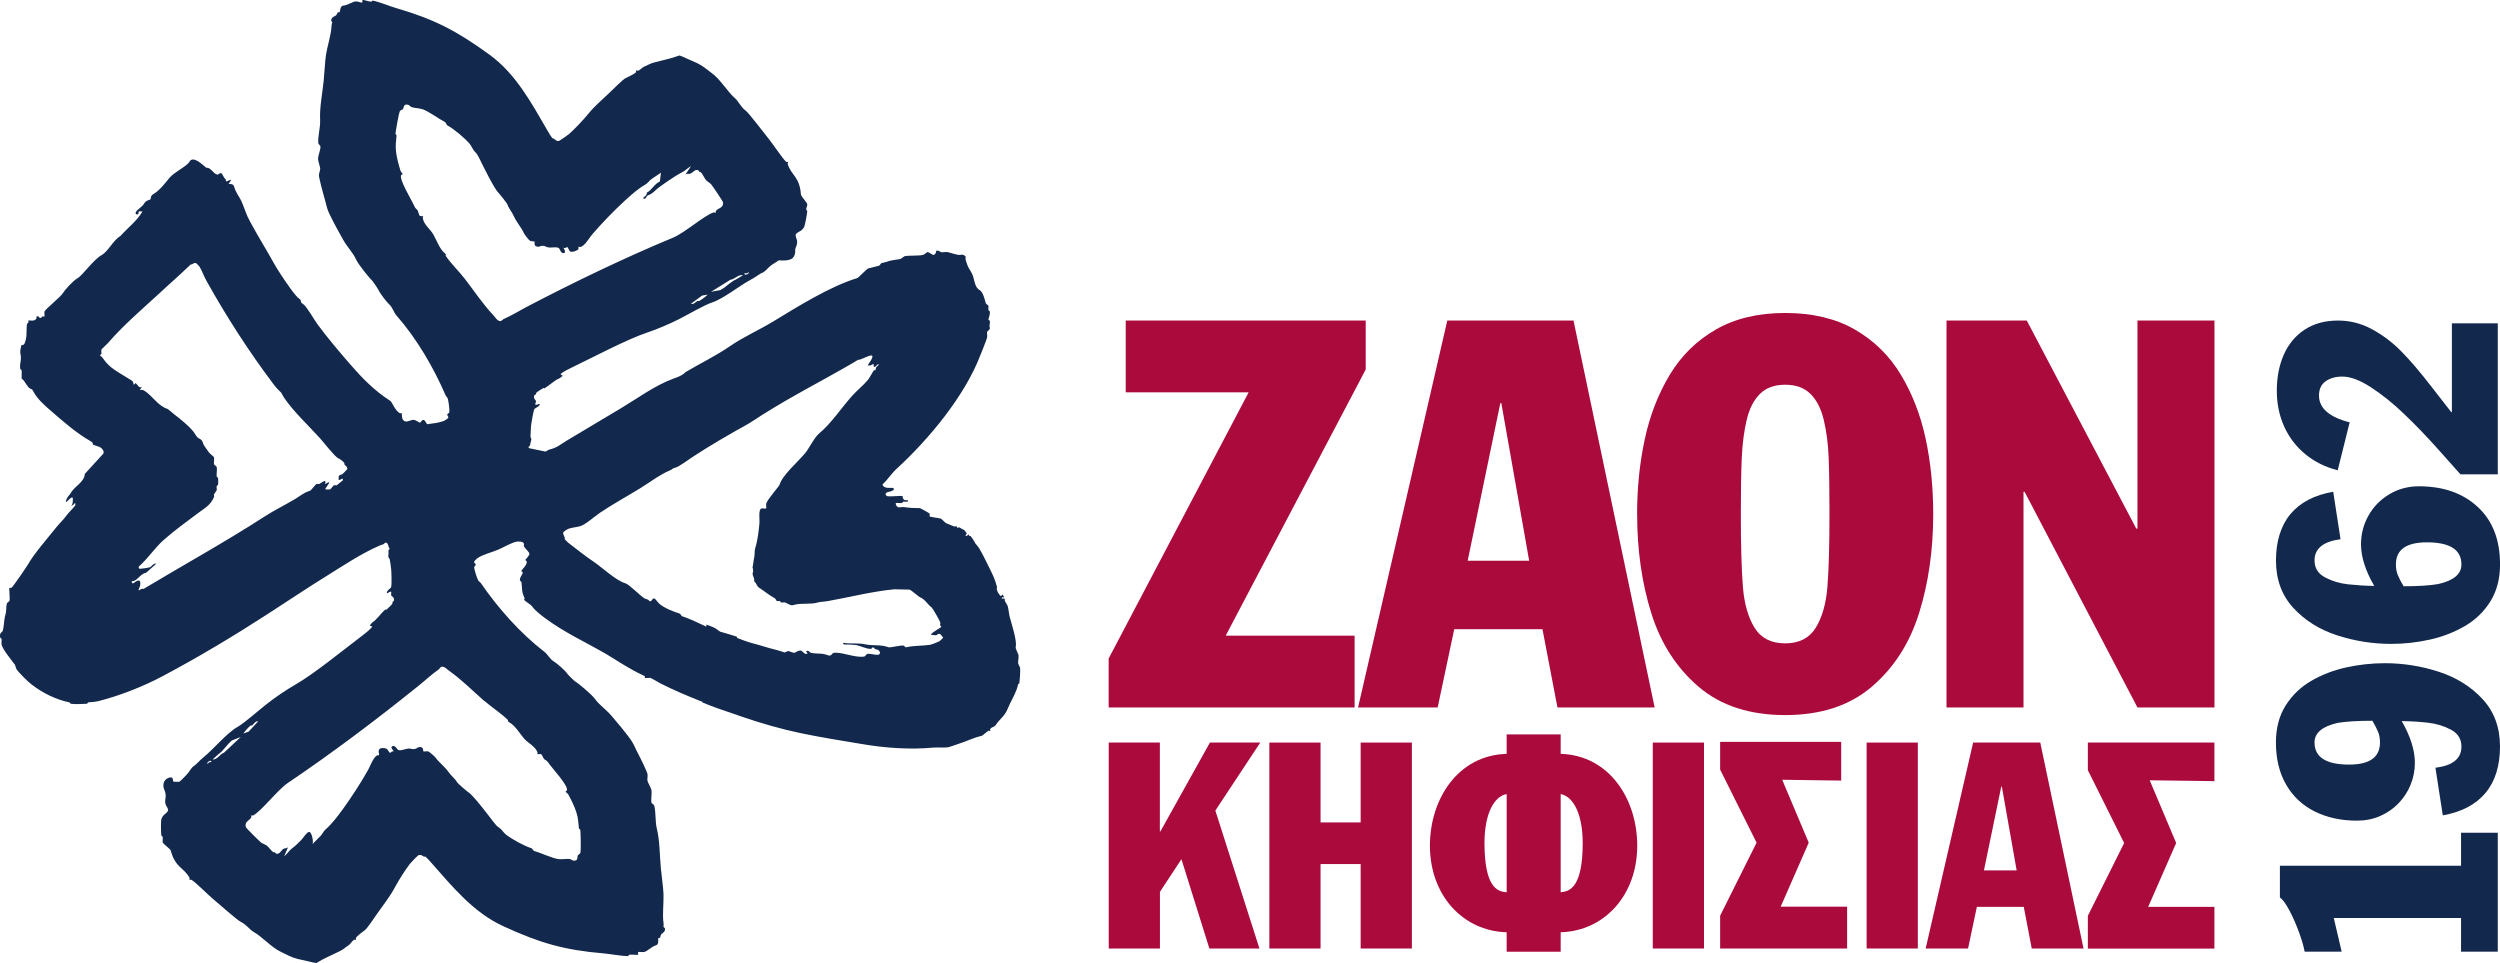 <svg width="122" height="47" viewBox="0 0 122 47" fill="none" xmlns="http://www.w3.org/2000/svg">
<g clip-path="url(#clip0_1175_7687)">
<path d="M66.105 31.023V34.525H54.102V32.136L60.934 19.145H54.935V15.643H66.647V18.031L59.814 31.021H66.105V31.023Z" fill="#AB0A3D"/>
<path d="M66.273 34.525L70.628 15.643H76.787L80.747 34.525H76.004L75.272 30.705H70.967L70.158 34.525H66.273ZM73.216 19.672L71.623 27.365H74.623L73.265 19.672H73.213H73.216Z" fill="#AB0A3D"/>
<path d="M79.89 25.088C79.89 23.811 80.016 22.593 80.264 21.436C80.512 20.28 80.918 19.233 81.481 18.296C82.044 17.359 82.793 16.622 83.732 16.082C84.67 15.542 85.799 15.273 87.12 15.273C88.441 15.273 89.582 15.542 90.521 16.084C91.46 16.626 92.208 17.361 92.765 18.292C93.324 19.222 93.725 20.262 93.972 21.41C94.218 22.558 94.341 23.784 94.341 25.088C94.341 26.841 94.11 28.454 93.65 29.924C93.19 31.396 92.42 32.592 91.341 33.514C90.262 34.435 88.855 34.896 87.12 34.896C85.385 34.896 83.969 34.435 82.892 33.514C81.815 32.592 81.045 31.396 80.583 29.924C80.123 28.451 79.892 26.839 79.892 25.088H79.89ZM84.953 25.085C84.953 26.648 84.988 27.837 85.055 28.656C85.121 29.474 85.314 30.134 85.626 30.639C85.939 31.144 86.436 31.396 87.115 31.396C87.795 31.396 88.289 31.144 88.605 30.639C88.917 30.134 89.109 29.474 89.176 28.656C89.243 27.837 89.278 26.648 89.278 25.085C89.278 23.894 89.265 22.968 89.237 22.303C89.209 21.638 89.129 21.032 88.999 20.488C88.868 19.942 88.652 19.521 88.35 19.222C88.05 18.924 87.638 18.775 87.115 18.775C86.593 18.775 86.183 18.924 85.885 19.222C85.585 19.521 85.372 19.938 85.242 20.477C85.113 21.017 85.033 21.621 85.001 22.292C84.968 22.963 84.953 23.894 84.953 25.085Z" fill="#AB0A3D"/>
<path d="M94.99 34.525V15.643H98.907L104.25 25.796H104.308V15.643H108.066V34.525H104.308L98.799 23.997H98.747V34.525H94.99Z" fill="#AB0A3D"/>
<path d="M54.102 36.237H56.601V40.571H56.629L59.044 36.237H61.502L59.309 39.555L61.461 46.289H59.018L57.658 41.942H57.645L56.605 43.522V46.289H54.106V36.239L54.102 36.237Z" fill="#AB0A3D"/>
<path d="M61.944 36.237H64.443V40.134H66.4V36.237H68.9V46.287H66.4V42.166H64.443V46.287H61.944V36.237Z" fill="#AB0A3D"/>
<path d="M80.656 36.237H83.155V46.287H80.656V36.237Z" fill="#AB0A3D"/>
<path d="M91.091 36.237H93.59V46.287H91.091V36.237Z" fill="#AB0A3D"/>
<path d="M96.289 36.237H99.565L101.676 46.287H99.149L98.76 44.255H96.471L96.041 46.287H93.972L96.289 36.237ZM96.816 42.477H98.413L97.69 38.385H97.662L96.816 42.477Z" fill="#AB0A3D"/>
<path d="M85.721 41.122L83.943 37.558V36.204H89.85V38.093L86.971 38.052L88.266 41.122L86.897 44.246H90.139V46.289H83.943V44.685L85.721 41.122Z" fill="#AB0A3D"/>
<path d="M79.897 41.269C79.897 39 78.537 36.86 76.161 36.788V35.838H73.524V36.788C71.144 36.856 69.78 38.998 69.78 41.269C69.78 43.678 71.377 45.433 73.524 45.495V46.445H76.161V45.495C78.304 45.431 79.897 43.676 79.897 41.271V41.269ZM72.443 41.139C72.443 39.743 72.89 38.868 73.526 38.749V43.542C73.054 43.518 72.443 43.27 72.443 41.139ZM76.161 43.54V38.749C76.791 38.875 77.236 39.748 77.236 41.137C77.236 43.254 76.632 43.511 76.161 43.538V43.54Z" fill="#AB0A3D"/>
<path d="M103.659 41.139L101.887 37.584V36.235H108.063V38.12L104.906 38.078L106.197 41.139L104.831 44.255H108.063V46.291H101.887V44.691L103.659 41.139Z" fill="#AB0A3D"/>
<path d="M111.257 42.247H120.099V40.639H121.892V46.443H120.099V44.799H113.888L114.274 46.443H112.466C112.433 46.232 112.349 45.934 112.211 45.547C112.073 45.161 111.916 44.799 111.739 44.459C111.562 44.121 111.402 43.899 111.259 43.794V42.247H111.257Z" fill="#12284C"/>
<path d="M119.208 39.787L118.849 37.466C119.695 37.363 120.118 37.018 120.118 36.434C120.118 36.066 119.948 35.791 119.607 35.609C119.266 35.427 118.888 35.313 118.476 35.267C118.064 35.221 117.641 35.195 117.205 35.19C117.632 35.936 117.846 36.614 117.846 37.224C117.846 37.593 117.777 37.949 117.639 38.291C117.501 38.633 117.304 38.936 117.047 39.202C116.793 39.467 116.491 39.675 116.145 39.825C115.8 39.974 115.424 40.048 115.023 40.048C114.248 40.048 113.56 39.899 112.96 39.601C112.36 39.302 111.896 38.866 111.564 38.291C111.231 37.716 111.065 37.029 111.065 36.235C111.065 35.533 111.223 34.931 111.538 34.431C111.853 33.931 112.269 33.529 112.785 33.229C113.301 32.928 113.871 32.709 114.494 32.57C115.116 32.434 115.746 32.364 116.383 32.364C117.274 32.364 118.15 32.502 119.011 32.781C119.87 33.06 120.584 33.505 121.15 34.117C121.717 34.73 122 35.502 122 36.434C122 37.367 121.763 38.137 121.288 38.701C120.813 39.265 120.12 39.629 119.205 39.79L119.208 39.787ZM115.772 35.173C115.055 35.173 114.492 35.208 114.084 35.276C113.329 35.445 112.949 35.763 112.949 36.233C112.949 36.952 113.512 37.312 114.637 37.312C115.64 37.312 116.143 36.952 116.143 36.233C116.143 36.037 116.113 35.868 116.055 35.724C115.996 35.579 115.901 35.397 115.772 35.17V35.173Z" fill="#12284C"/>
<path d="M113.86 23.993L114.218 26.314C113.372 26.426 112.949 26.771 112.949 27.35C112.949 27.718 113.12 27.993 113.461 28.175C113.802 28.357 114.177 28.471 114.587 28.515C114.997 28.559 115.422 28.587 115.863 28.594C115.433 27.852 115.217 27.174 115.217 26.558C115.217 26.064 115.338 25.599 115.58 25.164C115.822 24.73 116.16 24.383 116.596 24.122C117.032 23.861 117.513 23.731 118.044 23.731C119.233 23.731 120.189 24.067 120.914 24.739C121.64 25.41 122.002 26.345 122.002 27.545C122.002 28.241 121.845 28.84 121.532 29.345C121.219 29.849 120.802 30.251 120.282 30.554C119.762 30.856 119.192 31.076 118.571 31.214C117.949 31.352 117.319 31.422 116.685 31.422C115.793 31.422 114.917 31.284 114.056 31.006C113.195 30.727 112.483 30.282 111.918 29.669C111.352 29.057 111.067 28.282 111.067 27.352C111.067 26.422 111.305 25.647 111.777 25.083C112.25 24.519 112.945 24.157 113.862 23.997L113.86 23.993ZM117.295 28.609C118.012 28.609 118.575 28.574 118.983 28.502C119.738 28.333 120.118 28.015 120.118 27.545C120.118 26.825 119.555 26.466 118.431 26.466C117.425 26.466 116.92 26.825 116.92 27.545C116.92 27.745 116.952 27.923 117.019 28.078C117.086 28.234 117.177 28.412 117.295 28.609Z" fill="#12284C"/>
<path d="M121.892 23.146H120.069C119.835 22.884 119.458 22.461 118.94 21.88C118.42 21.298 117.887 20.745 117.341 20.221C116.795 19.696 116.251 19.257 115.711 18.906C115.172 18.553 114.704 18.377 114.302 18.377C113.976 18.377 113.707 18.454 113.491 18.606C113.275 18.757 113.167 18.99 113.167 19.306C113.167 19.918 113.666 20.355 114.663 20.611L114.08 22.95C113.478 22.797 112.951 22.536 112.5 22.165C112.049 21.794 111.706 21.344 111.467 20.813C111.227 20.282 111.108 19.698 111.108 19.06C111.108 18.421 111.221 17.829 111.447 17.313C111.674 16.797 112.01 16.389 112.462 16.091C112.91 15.793 113.456 15.643 114.095 15.643C114.682 15.643 115.235 15.784 115.755 16.067C116.275 16.35 116.752 16.708 117.183 17.146C117.615 17.585 118.111 18.165 118.668 18.887C119.225 19.608 119.542 20.017 119.62 20.111H119.652V15.779H121.892V23.148V23.146Z" fill="#12284C"/>
<path fill-rule="evenodd" clip-rule="evenodd" d="M49.751 33.332C49.745 33.356 49.693 33.371 49.684 33.395C49.654 33.52 49.648 33.547 49.607 33.659C49.486 33.986 49.309 34.26 49.186 34.563C49.02 34.973 48.812 35.05 48.586 35.388C48.517 35.489 48.385 35.473 48.329 35.57C48.31 35.598 48.336 35.658 48.323 35.669C48.31 35.68 48.262 35.647 48.232 35.662C48.172 35.695 47.945 35.901 47.91 35.908C47.494 36.002 47.157 36.182 46.782 36.298C46.667 36.334 46.339 36.456 46.281 36.465C46.08 36.498 45.759 36.465 45.543 36.483C44.453 36.588 43.227 36.507 42.116 36.318C41.111 36.149 40.081 35.989 39.075 35.778C38.145 35.585 37.153 35.3 36.233 34.984C35.841 34.85 35.431 34.712 35.029 34.569C34.796 34.488 34.539 34.387 34.278 34.278V34.249C34.25 34.238 34.222 34.227 34.194 34.216C33.547 33.962 32.845 33.663 32.232 33.352C32.15 33.308 31.799 33.097 31.742 33.084C31.678 33.068 31.486 33.101 31.468 33.084C31.434 33.047 31.557 33.031 31.378 32.952C30.758 32.673 30.105 32.232 29.537 31.888C28.557 31.328 27.515 30.85 26.589 30.157C26.378 30.001 26.093 29.775 25.965 29.59C25.892 29.485 25.573 29.316 25.573 29.259C25.573 29.22 25.642 29.281 25.573 29.127C25.443 28.838 25.491 28.678 25.443 28.397C25.437 28.373 25.385 28.357 25.376 28.329C25.333 28.188 25.532 28.015 25.506 27.929C25.497 27.903 25.439 27.883 25.439 27.861C25.439 27.831 25.747 27.554 25.702 27.394C25.694 27.365 25.635 27.348 25.635 27.326C25.635 27.306 25.862 27.104 25.832 26.994C25.819 26.957 25.581 26.701 25.568 26.663C25.555 26.624 25.581 26.571 25.568 26.532C25.538 26.424 25.318 26.415 25.208 26.433C24.962 26.479 24.541 26.729 24.291 26.832C23.982 26.962 23.598 27.045 23.307 27.232C23.279 27.249 23.147 27.385 23.143 27.398C23.119 27.484 23.201 27.499 23.21 27.53C23.231 27.616 23.151 27.631 23.143 27.662C23.119 27.738 23.276 28.215 23.339 28.329C23.363 28.373 23.436 28.412 23.469 28.46C24.317 29.689 25.376 30.892 26.581 31.82C26.732 31.936 26.835 32.171 27.04 32.287C27.152 32.353 27.597 32.733 27.664 32.853C27.681 32.891 27.988 33.198 28.024 33.22C28.167 33.301 28.868 33.871 29.041 34.117C29.222 34.378 29.584 34.631 29.828 34.916C30.135 35.276 30.454 35.651 30.745 36.046C30.942 36.314 30.996 36.516 31.138 36.777C31.227 36.933 31.572 37.644 31.598 37.775C31.619 37.87 31.576 38.012 31.598 38.106C31.615 38.19 31.777 38.453 31.794 38.574C31.818 38.749 31.755 39.028 31.794 39.173C31.803 39.21 31.915 39.267 31.924 39.305C32.014 39.645 31.967 40.073 32.053 40.437C32.202 41.045 32.187 41.681 32.25 42.368C32.282 42.734 32.364 43.265 32.379 43.632C32.394 44.049 32.319 44.652 32.379 45.03C32.396 45.146 32.373 45.207 32.379 45.229C32.388 45.258 32.437 45.269 32.446 45.297C32.5 45.482 32.273 45.547 32.25 45.629C32.166 45.927 32.234 45.677 32.12 45.795C32.107 45.811 32.168 46.085 32.023 46.127C31.781 46.197 31.602 46.421 31.434 46.458C31.365 46.474 31.16 46.441 31.14 46.458C31.127 46.471 31.153 46.579 31.14 46.59C31.119 46.612 30.804 46.574 30.713 46.59C30.685 46.596 30.668 46.658 30.646 46.658C30.325 46.658 29.792 46.555 29.466 46.526C27.526 46.364 26.332 46.015 24.55 45.194C23.106 44.529 22.09 43.285 21.045 42.1C20.983 42.026 20.819 41.841 20.752 41.802C20.736 41.793 20.706 41.81 20.685 41.802C20.609 41.764 20.564 41.694 20.422 41.734C20.391 41.742 20.04 42.105 19.994 42.166C19.785 42.44 19.453 42.958 19.273 43.298C19.04 43.737 18.738 44.117 18.423 44.562C18.324 44.7 17.91 45.332 17.799 45.396C17.763 45.414 17.415 45.686 17.372 45.763C17.355 45.793 17.385 45.848 17.372 45.861C17.359 45.874 17.305 45.844 17.275 45.861C17.191 45.91 17.096 46.078 17.012 46.129C16.891 46.197 16.809 46.298 16.619 46.397C16.237 46.594 15.829 46.75 15.439 46.996C15.331 46.983 15.218 46.956 15.113 46.928C14.925 46.882 14.709 46.842 14.524 46.796C14.193 46.713 14.012 46.59 13.736 46.465C13.233 46.234 12.827 45.73 12.359 45.466C12.208 45.381 11.983 45.091 11.77 44.999C11.597 44.924 10.678 44.104 10.393 43.867C10.169 43.682 9.53 43.039 9.346 42.936C9.316 42.919 9.262 42.949 9.249 42.936C9.236 42.923 9.267 42.868 9.249 42.837C8.962 42.315 8.565 42.364 8.332 41.505C8.311 41.431 7.961 41.181 7.939 41.106C7.922 41.036 7.955 40.917 7.939 40.839C7.933 40.81 7.872 40.795 7.872 40.77C7.855 40.623 7.844 40.097 7.872 39.972C7.877 39.965 7.931 39.853 7.939 39.84C7.998 39.746 8.233 39.618 8.203 39.509C8.157 39.333 8.017 39.287 8.073 38.978C8.106 38.796 8.078 38.681 8.011 38.519C7.944 38.359 7.961 38.155 8.099 38.032C8.16 37.977 8.313 37.903 8.395 37.953C8.457 37.992 8.423 38.106 8.468 38.144C8.479 38.153 8.723 38.157 8.762 38.144C8.792 38.135 9.167 37.751 9.189 37.709C9.208 37.679 9.374 37.44 9.42 37.411C9.579 37.317 9.707 37.135 9.944 36.944C10.404 36.575 11.066 35.772 11.582 35.48C11.923 35.287 12.607 34.677 13.024 34.35C13.401 34.051 13.986 33.652 14.4 33.417C15.285 32.917 16.74 31.73 17.679 31.019C17.851 30.887 18.015 30.76 18.169 30.584L18.039 30.516C18.097 30.477 18.147 30.38 18.203 30.35C18.352 30.266 18.587 29.937 18.792 29.751C18.805 29.737 18.846 29.764 18.859 29.751C18.932 29.687 19.114 29.52 19.152 29.452C19.161 29.437 19.144 29.406 19.152 29.384C19.168 29.353 19.213 29.34 19.219 29.316C19.271 29.147 19.107 29.108 19.09 29.048C19.075 29.002 19.105 28.899 19.09 28.882C19.043 28.833 18.909 28.967 18.894 28.95C18.812 28.864 19.079 28.702 19.09 28.651C19.12 28.537 19.105 27.945 19.09 27.787C19.084 27.712 19.043 27.412 19.023 27.319C18.995 27.196 18.924 27.245 18.956 27.052C18.973 26.951 18.917 26.85 19.023 26.784C18.935 26.709 18.954 26.437 18.792 26.485C18.764 26.494 18.753 26.545 18.725 26.553C18.648 26.582 18.619 26.582 18.529 26.622C17.633 27.012 16.785 27.58 15.974 28.085C15.028 28.669 14.004 29.356 13.088 29.948C11.418 31.03 9.668 32.079 7.913 33.009C6.994 33.498 5.816 33.959 4.832 34.207C4.614 34.262 4.532 34.251 4.307 34.275C4.284 34.28 4.264 34.343 4.241 34.343C4.04 34.359 3.641 34.372 3.453 34.343C3.429 34.337 3.41 34.282 3.386 34.275C2.745 34.146 2.083 33.821 1.552 33.411C1.373 33.273 0.928 32.845 0.798 32.645C0.781 32.616 0.747 32.469 0.732 32.445C0.568 32.215 0.132 31.71 0.076 31.447C0.06 31.368 0.091 31.258 0.076 31.179C0.069 31.151 0.015 31.14 0.009 31.111C-0.045 30.874 0.121 30.843 0.138 30.78C0.201 30.547 0.19 30.229 0.268 29.981C0.326 29.803 0.285 29.634 0.334 29.45C0.343 29.413 0.455 29.353 0.464 29.318C0.494 29.202 0.432 28.719 0.464 28.684C0.477 28.671 0.531 28.702 0.561 28.684C0.624 28.647 1.306 27.655 1.381 27.519C1.636 27.058 2.341 26.238 2.758 25.72C2.931 25.507 3.09 25.369 3.218 25.189C3.332 25.026 3.554 24.829 3.677 24.658C3.669 24.62 3.686 24.572 3.677 24.559C3.641 24.513 3.543 24.728 3.481 24.658C3.574 24.614 3.559 24.306 3.548 24.291C3.474 24.208 3.252 24.528 3.222 24.491C3.177 24.438 3.349 24.162 3.418 24.124C3.574 23.756 4.12 23.549 4.139 23.126L4.989 22.196C5.14 22.079 5.017 21.91 4.892 21.829C4.83 21.79 4.547 21.713 4.532 21.698C4.508 21.673 4.605 21.632 4.368 21.498C3.714 21.123 3.067 20.556 2.467 20.034C2.182 19.788 1.843 19.49 1.647 19.137C1.534 18.937 1.586 19.029 1.483 18.97C1.301 18.869 1.232 18.593 1.055 18.472C1.047 18.342 1.07 18.198 1.055 18.073C1.053 18.048 0.993 18.029 0.988 18.004C0.943 17.695 1.079 17.599 0.988 17.206C0.973 17.138 1.036 16.859 1.055 16.839C1.092 16.802 1.167 16.931 1.252 16.607C1.325 16.339 1.275 16.054 1.319 15.808C1.325 15.784 1.373 15.768 1.385 15.74C1.401 15.707 1.375 15.654 1.385 15.641C1.416 15.613 1.681 15.718 1.778 15.542C1.791 15.521 1.746 15.389 1.875 15.444C1.906 15.457 1.918 15.505 1.942 15.512C2.026 15.534 2.035 15.459 2.072 15.444C2.104 15.428 2.156 15.457 2.169 15.444C2.186 15.426 2.154 15.273 2.169 15.211C2.206 15.082 2.974 14.487 3.086 14.281C3.146 14.171 3.561 13.704 3.774 13.583C4.044 13.431 4.54 12.688 4.955 12.451C5.3 12.253 5.505 11.738 5.872 11.52C6.232 11.121 6.677 10.785 6.953 10.322C6.832 10.331 6.757 10.248 6.757 10.421C6.757 10.498 6.569 10.474 6.627 10.353C6.681 10.239 6.953 10.076 7.02 9.954C7.128 9.754 7.286 9.778 7.346 9.721C7.374 9.69 7.316 9.565 7.51 9.453C7.782 9.3 8.073 8.922 8.263 8.687C8.509 8.387 9.113 8.126 9.247 7.889C9.422 7.579 9.884 8.036 10.067 8.187C10.292 8.163 10.393 8.461 10.592 8.518C10.68 8.543 10.702 8.426 10.788 8.45C10.866 8.472 10.913 8.698 11.019 8.749C10.986 8.981 11.213 8.733 11.282 8.782L11.153 8.981C11.241 8.964 11.392 8.99 11.416 9.08C11.515 9.44 11.679 9.572 11.809 9.879C11.951 10.215 12.005 10.454 12.201 10.809C12.426 11.215 12.661 11.643 12.922 12.073C13.198 12.525 13.412 12.964 13.71 13.405C13.891 13.679 14.418 14.467 14.595 14.57C14.746 14.66 14.608 14.733 14.791 14.838C14.955 14.93 15.341 15.619 15.477 15.803C15.952 16.449 16.524 17.125 17.051 17.735C17.683 18.463 18.255 19.051 19.049 19.565C19.137 19.619 19.269 20.028 19.509 20.164C19.539 20.181 19.593 20.151 19.606 20.164C19.621 20.179 19.569 20.508 19.77 20.563C19.929 20.607 20.061 20.456 20.229 20.495C20.266 20.502 20.478 20.627 20.493 20.627C20.525 20.627 20.59 20.466 20.689 20.495C20.719 20.502 20.808 20.64 20.84 20.703C21.116 20.664 21.419 20.638 21.673 20.537C21.706 20.523 21.861 20.418 21.867 20.405C21.906 20.322 21.828 20.291 21.828 20.26C21.822 20.17 21.904 20.17 21.919 20.144C21.956 20.074 21.891 19.576 21.852 19.453C21.837 19.404 21.774 19.347 21.749 19.297C21.149 17.919 20.344 16.53 19.338 15.384C19.215 15.244 19.157 14.992 18.978 14.838C18.881 14.752 18.518 14.287 18.475 14.158C18.46 14.118 18.22 13.754 18.19 13.728C18.069 13.62 17.489 12.922 17.368 12.646C17.241 12.356 16.934 12.038 16.751 11.709C16.52 11.294 16.276 10.864 16.067 10.419C15.924 10.118 15.913 9.907 15.82 9.622C15.769 9.453 15.564 8.687 15.564 8.554C15.562 8.455 15.626 8.325 15.626 8.229C15.626 8.15 15.516 7.856 15.523 7.733C15.531 7.557 15.65 7.296 15.637 7.147C15.635 7.11 15.536 7.026 15.534 6.991C15.505 6.64 15.639 6.232 15.622 5.857C15.592 5.229 15.728 4.608 15.797 3.924C15.836 3.555 15.855 3.019 15.911 2.657C15.976 2.243 16.166 1.67 16.177 1.286C16.183 1.165 16.215 1.11 16.215 1.088C16.213 1.064 16.164 1.04 16.164 1.012C16.146 0.819 16.382 0.799 16.421 0.722C16.563 0.446 16.448 0.676 16.58 0.584C16.597 0.571 16.593 0.288 16.74 0.277C16.988 0.255 17.208 0.068 17.381 0.068C17.456 0.068 17.651 0.143 17.672 0.127C17.685 0.119 17.681 0.007 17.696 -0.002C17.72 -0.02 18.02 0.081 18.114 0.081C18.138 0.081 18.169 0.026 18.19 0.029C18.505 0.09 19.008 0.299 19.321 0.391C21.192 0.935 22.297 1.512 23.887 2.668C25.176 3.605 25.937 5.029 26.732 6.397C26.783 6.482 26.906 6.697 26.965 6.75C26.978 6.763 27.01 6.75 27.027 6.763C27.094 6.811 27.127 6.892 27.273 6.879C27.301 6.877 27.716 6.587 27.772 6.539C28.029 6.311 28.456 5.865 28.695 5.571C29.006 5.185 29.379 4.874 29.772 4.498C29.893 4.382 30.424 3.847 30.541 3.807C30.577 3.794 30.974 3.601 31.028 3.533C31.05 3.504 31.03 3.445 31.045 3.434C31.061 3.425 31.108 3.465 31.143 3.452C31.235 3.421 31.36 3.274 31.451 3.243C31.581 3.199 31.682 3.118 31.887 3.059C32.299 2.943 32.729 2.868 33.158 2.706C33.262 2.736 33.37 2.789 33.467 2.835C33.642 2.919 33.844 2.998 34.021 3.081C34.33 3.228 34.481 3.386 34.729 3.564C35.178 3.888 35.48 4.461 35.888 4.814C36.022 4.929 36.184 5.258 36.378 5.389C36.533 5.497 37.278 6.486 37.511 6.772C37.697 7 38.202 7.755 38.361 7.893C38.389 7.915 38.45 7.895 38.458 7.911C38.467 7.926 38.428 7.974 38.441 8.009C38.622 8.582 39.022 8.608 39.086 9.497C39.093 9.574 39.388 9.894 39.395 9.967C39.401 10.041 39.343 10.144 39.343 10.228C39.343 10.252 39.395 10.28 39.395 10.305C39.382 10.452 39.291 10.972 39.239 11.088C39.235 11.095 39.157 11.193 39.149 11.204C39.075 11.288 38.819 11.364 38.827 11.479C38.84 11.661 38.968 11.731 38.855 12.025C38.836 12.073 38.812 12.128 38.806 12.181C38.801 12.222 38.81 12.262 38.806 12.304C38.793 12.405 38.763 12.514 38.689 12.587C38.637 12.637 38.566 12.666 38.497 12.683C38.415 12.703 38.329 12.712 38.245 12.712C38.204 12.712 38.163 12.712 38.122 12.712C38.091 12.712 38.048 12.696 38.02 12.703C37.975 12.712 37.921 12.76 37.882 12.786C37.761 12.865 37.623 12.942 37.52 13.045C37.498 13.074 37.289 13.276 37.239 13.295C37.064 13.355 36.907 13.508 36.637 13.649C36.112 13.923 35.312 14.577 34.749 14.761C34.377 14.882 33.585 15.345 33.117 15.584C32.688 15.801 32.04 16.078 31.589 16.227C30.627 16.543 28.972 17.421 27.914 17.93C27.718 18.022 27.532 18.114 27.349 18.255L27.463 18.347C27.396 18.378 27.327 18.461 27.269 18.478C27.109 18.531 26.811 18.803 26.576 18.948C26.563 18.957 26.529 18.926 26.514 18.937C26.429 18.99 26.218 19.115 26.166 19.174C26.153 19.187 26.166 19.22 26.153 19.238C26.136 19.262 26.091 19.268 26.078 19.29C26 19.444 26.149 19.514 26.155 19.576C26.157 19.624 26.11 19.72 26.123 19.738C26.16 19.797 26.317 19.69 26.328 19.709C26.388 19.81 26.099 19.918 26.078 19.964C26.024 20.069 25.927 20.655 25.912 20.813C25.905 20.888 25.888 21.191 25.888 21.283C25.888 21.406 25.97 21.373 25.901 21.557C25.864 21.651 25.903 21.763 25.786 21.805C25.799 21.82 25.801 21.845 25.808 21.869L26.537 22.02C26.658 22.068 26.732 21.961 26.768 21.952C27.236 21.831 27.295 21.717 27.685 21.485C28.553 20.967 29.42 20.451 30.288 19.931C31.123 19.433 31.948 18.814 32.862 18.478C33.087 18.397 33.283 18.334 33.454 18.16C34.162 17.737 34.936 17.368 35.618 16.896C36.264 16.451 37.025 16.115 37.716 15.698C38.903 14.979 40.504 13.971 41.844 13.568C41.889 13.552 42.297 13.122 42.369 13.1C42.539 13.052 42.722 13.015 42.893 12.969C42.93 12.96 42.986 12.846 43.023 12.837C43.12 12.808 43.167 12.813 43.286 12.769C43.532 12.683 43.72 12.685 43.942 12.637C43.963 12.635 44.117 12.512 44.138 12.505C44.384 12.451 44.77 12.499 45.055 12.438C45.079 12.435 45.221 12.315 45.252 12.306C45.33 12.282 45.5 12.462 45.578 12.438C45.601 12.431 45.621 12.405 45.636 12.387C45.657 12.363 45.675 12.334 45.679 12.301C45.681 12.288 45.683 12.275 45.683 12.262C45.683 12.251 45.681 12.242 45.692 12.236C45.699 12.231 45.705 12.231 45.714 12.231C45.742 12.231 45.772 12.231 45.8 12.238C45.837 12.249 45.867 12.277 45.901 12.295C45.934 12.312 45.966 12.312 46.001 12.31C46.078 12.308 46.156 12.29 46.234 12.301C46.385 12.326 46.745 12.477 46.89 12.433C46.967 12.409 47.099 12.457 47.121 12.532C47.134 12.571 47.108 12.624 47.121 12.664C47.211 12.949 47.211 12.993 47.384 13.262C47.589 13.583 47.509 13.985 47.811 14.16C47.975 14.254 48.051 14.605 48.105 14.794C48.113 14.832 48.225 14.889 48.234 14.926C48.249 14.981 48.221 15.068 48.234 15.126C48.241 15.154 48.297 15.169 48.301 15.194C48.331 15.371 48.225 15.556 48.234 15.593C48.243 15.621 48.295 15.637 48.301 15.661C48.331 15.799 48.258 15.839 48.301 15.992C48.331 16.093 48.187 16.144 48.172 16.192C48.154 16.267 48.189 16.381 48.172 16.46C48.141 16.607 47.917 17.133 47.846 17.324C47.086 19.312 45.347 21.419 43.75 22.882C43.493 23.119 43.316 23.411 43.063 23.648C43.152 23.892 43.545 23.778 43.588 23.815C43.7 23.907 43.506 23.966 43.458 23.982C43.37 24.01 43.273 24.004 43.227 24.081C43.191 24.142 43.264 24.203 43.294 24.212C43.428 24.25 44.011 24.175 44.048 24.212C44.054 24.216 44.037 24.274 44.08 24.344C44.138 24.436 44.22 24.412 44.311 24.412C44.324 24.537 44.162 24.465 44.08 24.48C44.052 24.486 44.037 24.544 44.013 24.548C43.94 24.561 43.739 24.53 43.72 24.548C43.681 24.581 43.763 24.732 43.817 24.748C43.899 24.776 44.039 24.73 44.136 24.748C44.369 24.789 44.637 24.794 44.913 24.798V24.809C44.999 24.84 45.358 25.048 45.37 25.068C45.379 25.081 45.355 25.186 45.364 25.2C45.381 25.228 45.828 25.279 45.916 25.311C45.96 25.327 46.128 25.516 46.171 25.531C46.268 25.564 46.566 25.704 46.588 25.695C46.749 25.654 46.704 25.772 46.743 25.774C46.78 25.777 46.743 25.669 46.903 25.788C46.933 25.812 47.034 25.847 47.058 25.869C47.082 25.889 47.183 26.033 47.181 26.044C47.181 26.06 47.097 26.108 47.123 26.139C47.175 26.196 47.25 26.082 47.259 26.082C47.276 26.082 47.285 26.139 47.308 26.154C47.326 26.165 47.354 26.148 47.362 26.159C47.392 26.185 47.524 26.371 47.537 26.407C47.591 26.553 47.677 26.584 47.785 26.76C47.928 26.997 48.096 27.337 48.223 27.596C48.407 27.971 48.541 28.215 48.651 28.631C48.661 28.669 48.633 28.726 48.644 28.763C48.653 28.792 48.685 28.884 48.692 28.899C48.703 28.925 48.806 29.073 48.815 29.075C48.882 29.101 48.907 29.015 48.923 29.015C48.933 29.015 49.013 29.136 48.994 29.154C48.977 29.174 48.871 29.092 48.886 29.213C49.099 29.189 49.011 29.255 49.039 29.325C49.069 29.402 49.154 29.498 49.184 29.604C49.214 29.72 49.236 29.959 49.266 30.078C49.365 30.453 49.643 31.284 49.566 31.567C49.542 31.651 49.693 31.901 49.706 31.98C49.719 32.094 49.671 32.263 49.687 32.379C49.687 32.401 49.777 32.564 49.782 32.588V32.597C49.797 32.711 49.766 33.2 49.743 33.327L49.751 33.332ZM36.335 13.385C36.395 13.462 36.613 13.306 36.523 13.287C36.505 13.284 36.477 13.335 36.447 13.339H36.445C36.428 13.341 36.279 13.313 36.335 13.385ZM16.807 22.667C16.794 22.65 16.815 22.613 16.807 22.599C16.744 22.509 16.597 22.402 16.513 22.367C16.341 22.292 15.82 21.614 15.629 21.401C15.033 20.741 14.342 20.111 13.859 19.402C13.799 19.312 13.738 19.178 13.729 19.17C13.57 19.007 13.503 18.957 13.337 18.735C12.156 17.168 11.058 15.468 10.059 13.675C9.946 13.473 9.854 13.199 9.733 13.008C9.713 12.979 9.582 12.846 9.569 12.841C9.45 12.808 9.403 12.909 9.305 12.909C9.042 13.146 8.785 13.407 8.518 13.64C8.308 13.824 8.082 14.033 7.862 14.239C7.027 15.007 5.991 15.893 5.274 16.736C5.214 16.806 4.957 17.028 4.948 17.067C4.933 17.122 4.961 17.206 4.948 17.267C4.942 17.296 4.881 17.313 4.881 17.335C4.881 17.353 4.985 17.425 5.011 17.467C5.156 17.684 5.341 17.879 5.568 18.033C5.829 18.211 6.163 18.402 6.418 18.564C6.535 18.641 6.506 18.75 6.515 18.764C6.539 18.794 6.597 18.698 6.612 18.696C6.64 18.696 6.755 18.865 6.809 18.895C6.839 18.913 6.891 18.882 6.906 18.895C6.936 18.919 6.809 19.001 6.839 19.027C6.852 19.04 6.947 19.005 7.035 19.06C7.443 19.314 7.717 19.821 8.183 19.957C8.205 19.964 8.449 20.179 8.509 20.225C8.818 20.458 9.372 20.91 9.526 21.191C9.711 21.522 9.821 21.314 9.918 21.658C9.946 21.748 10.145 21.989 10.182 22.057C10.225 22.134 10.43 22.272 10.445 22.325C10.469 22.415 10.421 22.569 10.445 22.656C10.454 22.694 10.566 22.751 10.574 22.788C10.605 22.902 10.559 23.117 10.574 23.255C10.576 23.28 10.637 23.299 10.641 23.323C10.654 23.402 10.654 23.571 10.641 23.655C10.635 23.679 10.581 23.699 10.574 23.723C10.561 23.784 10.589 23.868 10.574 23.922C10.568 23.953 10.46 24.083 10.445 24.122C10.43 24.162 10.46 24.216 10.445 24.254C10.272 24.653 10.009 24.783 9.692 25.02C9.118 25.448 8.518 25.88 7.987 26.352C7.544 26.742 7.221 27.258 6.774 27.648C6.746 27.789 6.837 27.752 6.938 27.747C7.027 27.741 7.247 27.706 7.331 27.679C7.363 27.67 7.512 27.457 7.624 27.512L7.134 27.947C6.878 27.991 6.759 28.254 6.545 28.346C6.496 28.364 6.347 28.337 6.478 28.478C6.709 28.311 6.893 28.219 6.839 28.577C6.826 28.653 6.74 28.774 6.772 28.809C6.787 28.82 6.923 28.693 7.003 28.741C8.973 27.558 10.943 26.477 12.901 25.213C13.384 24.901 13.896 24.653 14.407 24.348C14.664 24.195 14.834 24.034 15.128 23.949C15.19 23.931 15.389 23.635 15.454 23.617C15.497 23.604 15.551 23.633 15.583 23.617C15.644 23.589 15.825 23.433 15.877 23.486C15.89 23.499 15.866 23.602 15.877 23.617C15.894 23.635 16.017 23.501 16.073 23.549C16.088 23.563 15.846 23.857 15.877 23.881C15.885 23.887 16.071 23.89 16.108 23.881C16.153 23.868 16.256 23.694 16.304 23.681C16.343 23.668 16.395 23.694 16.433 23.681C16.455 23.674 16.666 23.481 16.727 23.448C16.759 23.231 16.593 23.479 16.53 23.416C16.524 23.409 16.522 23.28 16.53 23.249C16.554 23.166 16.682 23.159 16.695 23.15C16.731 23.122 16.921 22.933 16.925 22.918L16.936 22.928C16.982 22.775 16.869 22.753 16.807 22.661V22.667ZM10.302 37.137C10.229 37.073 10.046 37.268 10.138 37.268C10.16 37.268 10.177 37.209 10.205 37.2C10.22 37.198 10.371 37.194 10.302 37.137ZM11.748 35.965L11.321 36.132C11.071 36.334 10.885 36.66 10.665 36.799L10.371 37.066C10.628 37.069 10.73 36.788 10.928 36.735L11.748 35.967V35.965ZM34.539 14.377L34.263 14.423L33.717 14.823C33.857 14.871 33.937 14.739 34.043 14.684C34.058 14.676 34.105 14.695 34.108 14.695C34.25 14.621 34.423 14.489 34.537 14.375L34.539 14.377ZM35.648 13.649L34.699 14.239L35.15 14.158C35.435 14.011 35.677 13.728 35.923 13.636L36.261 13.434C36.011 13.379 35.856 13.636 35.651 13.649H35.648ZM11.876 35.798L12.139 35.699L12.599 35.201C12.454 35.179 12.398 35.328 12.305 35.401C12.29 35.414 12.24 35.401 12.238 35.401H12.236C12.113 35.5 11.966 35.662 11.876 35.798ZM21.923 32.741C21.816 32.665 21.682 32.498 21.531 32.542C21.5 32.55 21.447 32.643 21.401 32.673C21.06 32.91 20.747 33.209 20.417 33.472C18.378 35.114 16.215 36.746 14.062 38.197C13.548 38.543 12.791 39.548 12.357 39.794C12.327 39.812 12.273 39.781 12.26 39.794C12.247 39.807 12.277 39.862 12.26 39.893C12.171 40.048 11.923 40.092 11.996 40.36C12.012 40.413 12.657 41.051 12.75 41.126C12.784 41.15 12.981 41.231 13.013 41.258C13.121 41.341 13.237 41.528 13.339 41.589C13.354 41.598 13.384 41.58 13.406 41.589C13.436 41.604 13.449 41.65 13.473 41.657C13.647 41.71 13.712 41.501 13.833 41.424C13.921 41.372 14.004 41.422 14.064 41.326L13.867 41.793C14.004 41.685 14.124 41.488 14.26 41.394C14.424 41.275 14.569 41.124 14.711 40.981C14.783 40.911 14.985 40.584 15.093 40.597C15.221 40.612 15.316 41.117 15.244 41.196C15.38 41.045 15.538 40.913 15.672 40.762C15.732 40.698 15.777 40.571 15.902 40.463C16.213 40.189 16.468 39.844 16.723 39.498C17.143 38.921 17.633 38.164 17.966 37.567C18.069 37.385 18.205 36.977 18.393 36.869C18.449 36.836 18.527 36.895 18.494 36.779C18.471 36.691 18.458 36.593 18.55 36.531C18.581 36.511 18.617 36.507 18.652 36.507C18.738 36.502 18.85 36.507 18.911 36.579C18.939 36.612 18.997 36.742 19.051 36.739C19.064 36.739 19.118 36.636 19.215 36.672C19.237 36.65 18.98 36.45 19.183 36.404C19.297 36.38 19.383 36.586 19.446 36.603C19.632 36.652 19.819 36.498 20.035 36.535C20.117 36.549 20.139 36.579 20.298 36.535C20.346 36.52 20.406 36.426 20.562 36.467C20.668 36.498 20.65 36.658 20.659 36.667C20.676 36.685 20.829 36.652 20.89 36.667C20.954 36.682 21.22 36.922 21.25 36.965C21.421 37.205 21.718 37.426 21.906 37.696C22.034 37.88 22.213 38.001 22.299 38.164C22.344 38.243 22.819 38.644 22.856 38.662C23.08 38.787 23.872 39.836 24.069 40.095C24.174 40.233 24.263 40.338 24.362 40.393C24.455 40.446 24.582 40.641 24.688 40.724C24.958 40.939 25.592 41.293 25.931 41.391C25.968 41.4 26.024 41.512 26.06 41.523C26.421 41.631 26.947 41.881 27.241 41.922C27.422 41.951 27.649 41.894 27.83 41.922C27.854 41.927 27.936 42.032 28.093 41.99C28.201 41.96 28.171 41.815 28.19 41.758C28.199 41.721 28.311 41.661 28.32 41.626C28.357 41.49 28.337 40.685 28.32 40.496C28.318 40.472 28.257 40.452 28.253 40.428C28.214 40.099 28.223 39.945 28.123 39.629C28.041 39.368 27.875 39.03 27.731 38.765C27.707 38.721 27.601 38.655 27.601 38.633C27.601 38.611 27.66 38.594 27.668 38.565C27.735 38.337 26.956 37.501 26.818 37.301C26.719 37.156 26.691 37.126 26.587 37.069C26.49 37.009 26.473 36.825 26.391 36.801C26.343 36.786 26.242 36.816 26.227 36.801C26.216 36.792 26.242 36.739 26.227 36.702C26.099 36.397 25.778 36.279 25.57 36.035C25.361 35.789 25.137 35.414 24.884 35.269C24.709 35.171 24.824 35.175 24.787 35.138C24.494 34.839 23.974 34.497 23.639 34.205H23.628C23.063 33.707 22.521 33.161 21.923 32.739V32.741ZM25.709 14.972C28.024 13.763 30.459 12.589 32.85 11.595C33.419 11.358 34.354 10.52 34.826 10.366C34.859 10.353 34.908 10.395 34.923 10.384C34.934 10.375 34.917 10.313 34.941 10.285C35.053 10.147 35.308 10.155 35.286 9.879C35.279 9.824 34.772 9.071 34.693 8.979C34.664 8.948 34.487 8.832 34.459 8.797C34.369 8.692 34.289 8.488 34.203 8.407C34.19 8.393 34.157 8.407 34.14 8.393C34.116 8.376 34.11 8.33 34.088 8.317C33.924 8.227 33.823 8.422 33.689 8.472C33.592 8.51 33.523 8.442 33.443 8.525L33.724 8.108C33.568 8.187 33.413 8.354 33.26 8.422C33.039 8.523 32.187 9.091 31.988 9.286C31.859 9.409 31.768 9.48 31.641 9.523C31.497 9.569 31.557 9.76 31.378 9.675C31.438 9.574 31.572 9.567 31.561 9.407C31.822 9.262 31.922 8.986 32.202 8.856L32.254 8.426C32.094 8.547 31.915 8.646 31.755 8.769C31.686 8.823 31.617 8.935 31.475 9.017C31.119 9.223 30.804 9.508 30.484 9.8C29.958 10.283 29.334 10.928 28.892 11.448C28.758 11.608 28.546 11.983 28.341 12.051C28.316 12.06 28.285 12.036 28.257 12.043C28.195 12.06 28.247 12.124 28.225 12.161C28.218 12.172 28.208 12.178 28.199 12.185C28.141 12.222 28.08 12.255 28.013 12.273C27.964 12.286 27.91 12.293 27.858 12.284C27.811 12.277 27.8 12.253 27.776 12.214C27.757 12.181 27.713 12.062 27.675 12.053C27.664 12.053 27.59 12.141 27.502 12.086C27.478 12.102 27.69 12.35 27.483 12.354C27.364 12.354 27.323 12.137 27.265 12.104C27.092 12.014 26.88 12.133 26.675 12.051C26.6 12.021 26.583 11.988 26.419 11.999C26.371 12.001 26.291 12.084 26.149 12.012C26.052 11.963 26.097 11.808 26.091 11.797C26.078 11.775 25.92 11.779 25.866 11.751C25.806 11.72 25.59 11.435 25.57 11.384C25.452 11.114 25.201 10.838 25.068 10.535C24.977 10.329 24.828 10.175 24.772 10C24.744 9.91 24.351 9.429 24.321 9.401C24.127 9.232 23.548 8.049 23.406 7.757C23.328 7.597 23.261 7.478 23.173 7.404C23.091 7.333 23.003 7.114 22.916 7.013C22.696 6.752 22.139 6.278 21.824 6.116C21.792 6.098 21.755 5.977 21.721 5.96C21.388 5.784 20.922 5.438 20.639 5.337C20.467 5.275 20.234 5.282 20.061 5.22C20.037 5.212 19.977 5.091 19.815 5.104C19.701 5.113 19.701 5.258 19.673 5.313C19.655 5.345 19.537 5.383 19.517 5.418C19.455 5.543 19.321 6.337 19.299 6.528C19.297 6.55 19.351 6.581 19.351 6.605C19.327 6.936 19.291 7.086 19.327 7.412C19.36 7.687 19.455 8.049 19.547 8.338C19.563 8.387 19.653 8.475 19.651 8.494C19.649 8.516 19.588 8.523 19.576 8.547C19.47 8.755 20.07 9.73 20.169 9.956C20.242 10.116 20.26 10.153 20.35 10.23C20.434 10.307 20.417 10.491 20.493 10.531C20.536 10.555 20.642 10.548 20.652 10.563C20.661 10.579 20.624 10.625 20.635 10.662C20.698 10.985 20.991 11.167 21.149 11.446C21.308 11.729 21.455 12.141 21.677 12.33C21.833 12.466 21.721 12.438 21.747 12.481H21.749C21.98 12.832 22.424 13.269 22.696 13.622C23.154 14.221 23.583 14.864 24.086 15.395C24.179 15.494 24.276 15.681 24.433 15.67C24.466 15.668 24.539 15.586 24.589 15.564C24.966 15.398 25.331 15.172 25.706 14.974L25.709 14.972ZM46.016 31.129C46.016 31.142 45.884 31.267 45.854 31.284L45.845 31.293C45.791 31.326 45.446 31.458 45.405 31.464C45.012 31.524 44.615 31.497 44.233 31.585C44.149 31.605 44.14 31.517 44.117 31.508C43.994 31.469 43.43 31.614 43.374 31.589C42.969 31.438 42.58 31.526 42.218 31.442C41.898 31.368 41.477 31.429 41.147 31.37C41.126 31.486 41.281 31.445 41.359 31.451C41.499 31.46 41.65 31.458 41.788 31.48C41.956 31.506 42.336 31.693 42.515 31.662C42.539 31.657 42.556 31.607 42.582 31.598C42.662 31.578 42.673 31.66 42.701 31.673C42.783 31.71 42.865 31.668 42.938 31.822C42.969 31.886 42.897 31.945 42.869 31.949C42.727 31.98 42.459 31.879 42.319 31.912C42.285 31.919 42.224 32.028 42.19 32.035C41.762 32.131 41.022 31.782 40.666 31.864C40.614 31.875 40.565 32.041 40.413 31.98C40.092 31.851 39.87 31.925 39.561 31.855C39.55 31.855 39.425 31.71 39.349 31.774C39.317 31.8 39.462 31.901 39.373 31.908C39.207 31.943 39.177 31.71 39.013 31.75C38.76 31.813 38.881 31.93 38.521 31.785C38.402 31.736 38.342 31.861 38.27 31.835C37.977 31.726 37.664 31.668 37.364 31.574C37.155 31.51 36.974 31.456 36.76 31.401C36.49 31.331 36.236 31.232 35.964 31.129V31.072C35.69 30.986 35.422 30.9 35.141 30.824C35.038 30.749 34.887 30.637 34.781 30.598C34.677 30.558 34.574 30.519 34.472 30.479L34.468 30.58C34.09 30.411 33.698 30.205 33.288 30.073C33.253 30.06 33.199 29.95 33.167 29.942C32.873 29.852 32.444 29.687 32.187 29.474C32.122 29.422 31.98 29.22 31.941 29.206C31.848 29.178 31.803 29.327 31.758 29.338C31.678 29.362 31.673 29.292 31.637 29.27C31.6 29.248 31.486 29.224 31.453 29.202C31.244 29.073 30.698 28.52 30.536 28.471C30.04 28.326 29.414 27.71 28.963 27.407C28.525 27.113 28.126 26.788 27.72 26.477C27.662 26.431 27.614 26.36 27.556 26.31C27.588 26.18 27.452 26.102 27.489 25.979C27.498 25.946 27.679 25.829 27.72 25.812C27.886 25.744 28.143 25.728 28.309 25.68C28.575 25.601 29.006 25.206 29.293 25.013C29.895 24.605 30.599 24.225 31.261 23.815C31.736 23.521 32.185 23.17 32.703 22.95C32.873 22.88 32.718 22.891 32.966 22.819C33.152 22.764 33.62 22.417 33.816 22.288C34.686 21.719 35.586 21.197 36.503 20.69C36.535 20.673 36.568 20.651 36.6 20.629C36.661 20.591 36.719 20.552 36.779 20.515C36.807 20.497 36.835 20.482 36.864 20.462C36.907 20.429 36.954 20.401 37.002 20.374C37.028 20.359 37.053 20.337 37.079 20.322C37.109 20.302 37.14 20.282 37.172 20.262C37.364 20.14 37.558 20.021 37.753 19.902C37.947 19.784 38.143 19.67 38.34 19.556C38.536 19.442 38.732 19.33 38.931 19.218C39.129 19.106 39.326 18.996 39.524 18.887C39.723 18.777 39.919 18.667 40.118 18.56C40.314 18.45 40.513 18.342 40.709 18.23C40.906 18.121 41.102 18.011 41.296 17.899C41.393 17.844 41.49 17.787 41.587 17.73C41.635 17.702 41.684 17.673 41.732 17.645C41.756 17.631 41.779 17.616 41.803 17.601C41.816 17.594 41.829 17.585 41.84 17.579C41.844 17.576 41.866 17.559 41.872 17.559C41.993 17.587 42.481 17.28 42.559 17.359C42.649 17.449 42.33 17.796 42.362 17.827C42.431 17.888 42.617 17.75 42.625 17.759C42.658 17.798 42.567 18.073 42.856 17.759C42.925 17.822 42.772 17.882 42.759 17.925C42.675 18.224 42.742 17.978 42.63 18.092C42.612 18.11 42.425 18.456 42.367 18.524C42.14 18.801 41.823 19.051 41.579 19.323C41.052 19.913 40.571 20.657 39.975 21.151C39.734 21.351 39.501 21.862 39.289 22.117C38.948 22.529 38.173 23.196 38.046 23.648C38.018 23.74 37.446 24.368 37.39 24.581C37.375 24.642 37.407 24.796 37.39 24.813C37.371 24.831 37.22 24.798 37.159 24.813C36.999 24.86 37.075 25.34 37.062 25.511C37.032 25.871 36.974 26.371 36.866 26.709C36.799 26.916 36.85 27.025 36.799 27.24C36.756 27.425 36.766 27.523 36.732 27.64C36.702 27.747 36.794 27.76 36.732 27.971C36.7 28.087 36.846 28.217 36.799 28.37C36.917 28.441 36.926 28.603 37.03 28.669C37.299 28.844 37.52 29.037 37.817 29.2C37.852 29.224 37.891 29.323 37.914 29.331C37.956 29.347 38.018 29.316 38.061 29.331C38.078 29.338 38.091 29.393 38.111 29.399C38.167 29.417 38.249 29.382 38.307 29.399C38.413 29.43 38.575 29.571 38.698 29.531C39.084 29.408 39.531 29.516 39.919 29.399C40.049 29.36 40.202 29.369 40.409 29.331C41.469 29.143 42.55 28.862 43.648 28.757C43.886 28.763 44.121 28.767 44.389 28.774C44.477 28.805 44.848 29.127 44.883 29.141C45.148 29.246 45.232 29.463 45.47 29.65C45.519 29.687 45.867 30.301 45.886 30.378C45.899 30.416 45.869 30.466 45.878 30.51C45.882 30.538 45.936 30.56 45.936 30.582C45.934 30.631 45.472 30.85 45.422 30.982C45.511 30.975 45.614 31.01 45.696 30.999C45.716 30.999 45.765 30.898 45.884 30.944C45.897 30.949 46.029 31.109 46.026 31.12L46.016 31.129Z" fill="#12284C"/>
</g>
<defs>
<clipPath id="clip0_1175_7687">
<rect width="122" height="47" fill="white"/>
</clipPath>
</defs>
</svg>
